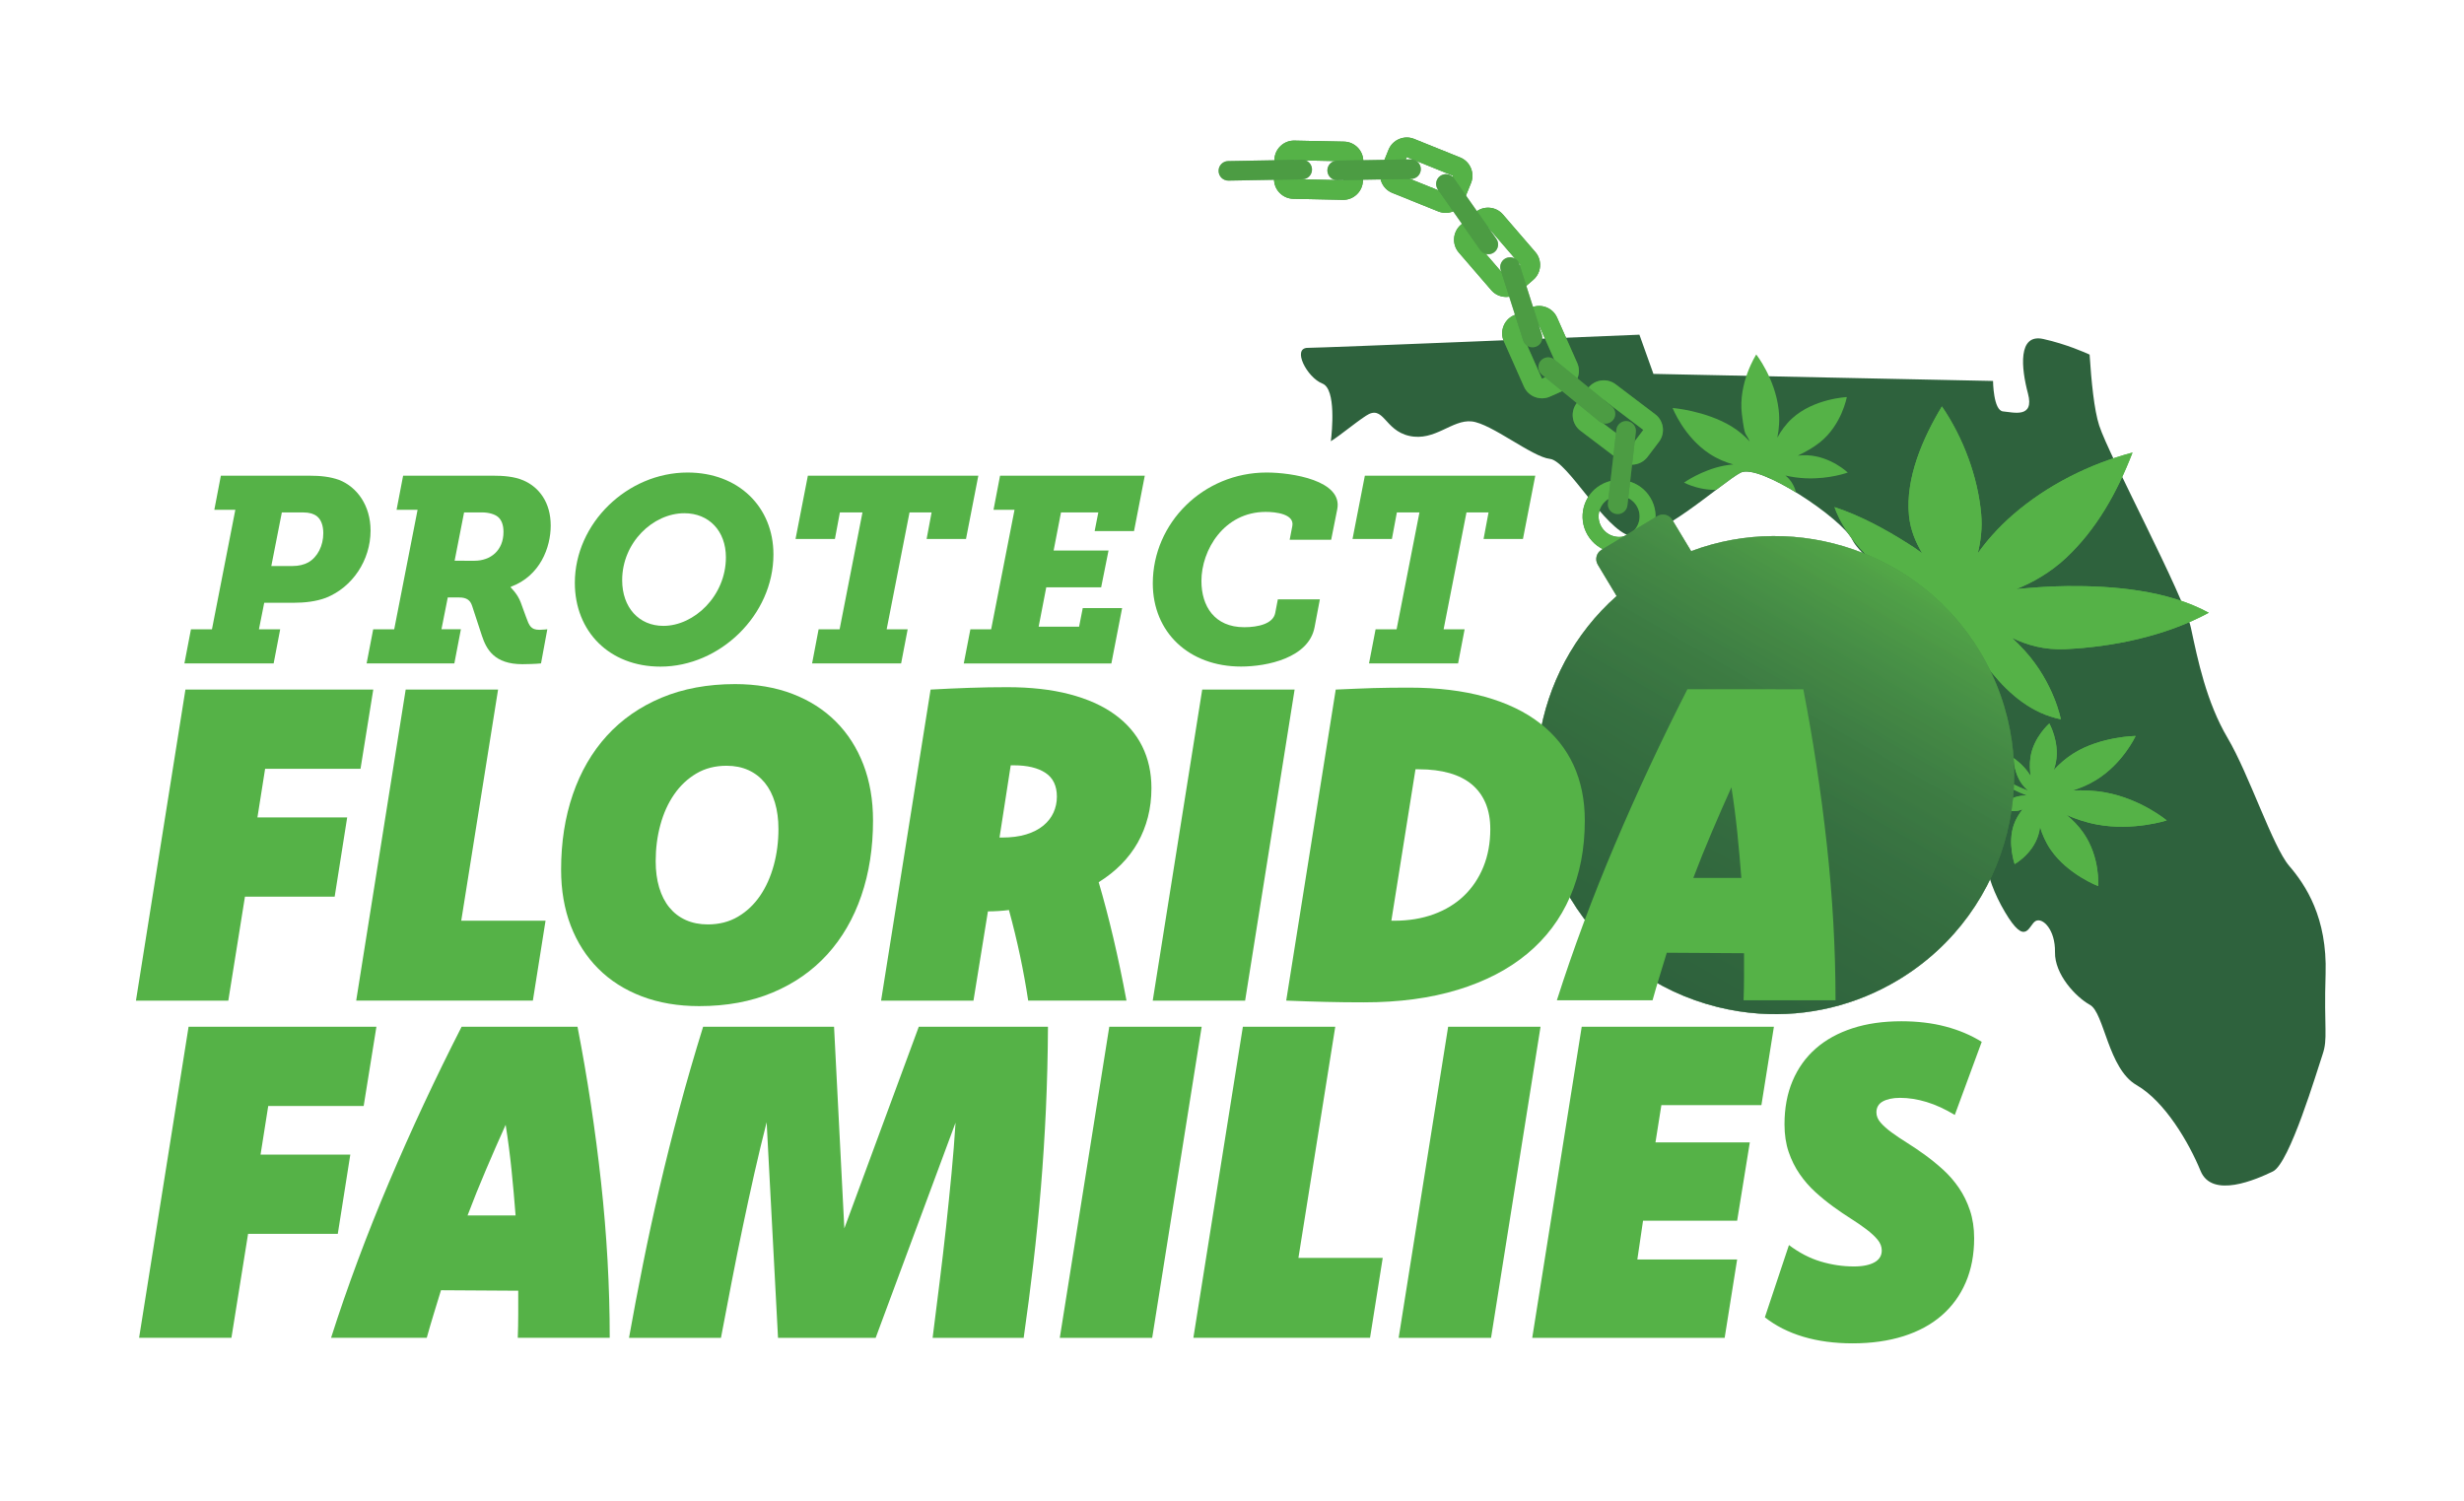 <?xml version="1.0" encoding="utf-8"?>
<!-- Generator: Adobe Illustrator 27.5.0, SVG Export Plug-In . SVG Version: 6.00 Build 0)  -->
<svg version="1.1" id="Layer_1" xmlns="http://www.w3.org/2000/svg" xmlns:xlink="http://www.w3.org/1999/xlink" x="0px" y="0px"
	 viewBox="0 0 719 438" style="enable-background:new 0 0 719 438;" xml:space="preserve">
<style type="text/css">
	.st0{fill:#2E623D;}
	.st1{clip-path:url(#SVGID_00000164476778768530317570000004663511459060172453_);}
	.st2{fill:#55B247;}
	.st3{fill:#42873F;}
	.st4{opacity:0.5;}
	.st5{fill:url(#SVGID_00000036233753863865955910000015414436668022084287_);}
	.st6{opacity:0.54;}
	.st7{fill:url(#SVGID_00000127030430391545444660000014328794439341554847_);}
</style>
<g>
	<g>
		<path id="XMLID_00000085973448132132786990000006715786928688190354_" class="st0" d="M677.72,307.74
			c-1.62,4.75-9.61,31.76-14.48,34.1c-4.87,2.35-17.75,8.04-21.11-0.15s-10.38-20.27-18.69-25.05c-8.3-4.77-9.42-21.11-13.58-23.4
			c-4.16-2.3-10.34-8.9-10.21-15.39c0.13-6.49-3.56-10.19-5.63-9.09s-2.76,7.91-9-2.66s-7.62-20.97-3.51-27.51
			c4.1-6.55-0.65-8.17-4.27-7.9c-3.63,0.27-9.29,1.1-9.12-5.92c0.17-7.02,7.44-22,3.69-27.33c-3.75-5.34-1.84-13.85-4.19-16.2
			c-2.35-2.35-24.12-17.52-27.09-23.7c-2.96-6.18-27.18-22.45-32.63-19.61c-5.44,2.84-24.46,20.35-32.07,18.51
			c-7.62-1.84-18.38-21.96-23.57-22.53c-5.19-0.57-17.09-10.32-22.81-10.93c-5.73-0.61-10.73,5.87-18.19,4.23
			c-7.45-1.64-7.41-9.4-12.74-5.84c-3.6,2.4-7.06,5.4-10.18,7.39c0.33-2.67,1.61-15.23-2.45-16.82c-4.56-1.79-8.96-10.42-4.27-10.43
			c4.5-0.01,89.89-3.55,96.76-3.84l4.09,11.44l99.1,2.06c0,0,0.07,8.66,2.94,8.89s9.22,2.14,7.25-5.23
			c-1.97-7.37-3.01-17.55,4.45-15.91c6.7,1.48,12.45,4.05,13.54,4.56c0.5,7.79,1.33,16.18,2.79,20.67
			c2.93,9.06,24.77,49.69,26.77,59.05c2,9.35,4.5,21.64,10.74,32.21s13.13,31.67,17.94,37.27c4.81,5.6,11.13,15.1,10.62,31.48
			S679.34,302.99,677.72,307.74z"/>
		<g>
			<g>
				<g>
					<g>
						<defs>
							<path id="SVGID_1_" d="M677.72,307.74c-1.62,4.75-9.61,31.76-14.48,34.1c-4.87,2.35-17.75,8.04-21.11-0.15
								s-10.38-20.27-18.69-25.05c-8.3-4.77-9.42-21.11-13.58-23.4c-4.16-2.3-10.34-8.9-10.21-15.39c0.13-6.49-3.56-10.19-5.63-9.09
								s-2.76,7.91-9-2.66s-7.62-20.97-3.51-27.51c4.1-6.55-0.65-8.17-4.27-7.9c-3.63,0.27-9.29,1.1-9.12-5.92
								c0.17-7.02,7.44-22,3.69-27.33c-3.75-5.34-1.84-13.85-4.19-16.2c-2.35-2.35-24.12-17.52-27.09-23.7
								c-2.96-6.18-27.18-22.45-32.63-19.61c-5.44,2.84-24.46,20.35-32.07,18.51c-7.62-1.84-18.38-21.96-23.57-22.53
								c-5.19-0.57-17.09-10.32-22.81-10.93c-5.73-0.61-10.73,5.87-18.19,4.23c-7.45-1.64-7.41-9.4-12.74-5.84
								c-3.6,2.4-7.06,5.4-10.18,7.39c0.33-2.67,1.61-15.23-2.45-16.82c-4.56-1.79-8.96-10.42-4.27-10.43
								c4.5-0.01,89.89-3.55,96.76-3.84l4.09,11.44l99.8-39.58c0,0,16.43,5.75,19.3,5.98s11.17,18.4,9.2,11.03
								c-1.97-7.36-2.4,5.71,5.05,7.36c6.7,1.48,22.81,2.71,23.9,3.22c0.5,7.79,5.44,19.4,6.89,23.9c2.93,9.06,15.01,50.39,17,59.74
								c2,9.35-19.81,24.09-13.58,34.67c6.24,10.58,13.13,31.67,17.94,37.27c4.81,5.6,11.13,15.1,10.62,31.48
								S679.34,302.99,677.72,307.74z"/>
						</defs>
						<clipPath id="SVGID_00000052783694062048410870000012010464241060988053_">
							<use xlink:href="#SVGID_1_"  style="overflow:visible;"/>
						</clipPath>
						<g style="clip-path:url(#SVGID_00000052783694062048410870000012010464241060988053_);">
							<g>
								<path class="st2" d="M595.29,241.31c0.62,2.17,1.63,4.5,3.15,6.7c5,7.21,13.8,10.56,13.8,10.56s0.69-8.33-4.31-15.53
									c-1.43-2.06-3.16-3.8-4.92-5.24c2.6,1.16,5.66,2.22,9.05,2.84c10.53,1.91,20.19-1.23,20.19-1.23s-7.41-6.24-17.93-8.16
									c-3.38-0.61-6.69-0.7-9.6-0.55c2.27-0.71,4.67-1.7,6.92-3.09c7.9-4.86,11.53-12.85,11.53-12.85s-10.12,0.15-17.95,4.99
									c-2.39,1.47-4.36,3.24-5.94,4.97c0.28-0.76,0.5-1.56,0.65-2.39c1.07-5.9-1.94-11.21-1.94-11.21s-4.59,4.01-5.48,9.77
									c-0.3,1.94-0.21,3.87,0.05,5.59c-0.07-0.11-0.13-0.22-0.2-0.33c-1.9-2.99-4.76-4.92-4.76-4.92s-0.08,3.27,1.68,6.42
									c0.74,1.31,1.69,2.36,2.59,3.12c-3.42-1.3-4.97-2.2-8.02-4.01c-0.15,0.53-0.22,0.8-0.38,1.33c3.07,1.82,4.63,2.73,8.06,4.05
									c-1.09,0-2.34,0.09-3.51,0.48c-2.84,0.95-4.35,3.42-4.35,3.42s3.26,1.32,6.21,0.25c0.11-0.04,0.21-0.08,0.32-0.12
									c-0.99,1.23-1.95,2.72-2.57,4.53c-1.86,5.35,0.24,11.45,0.24,11.45s5.16-2.82,6.91-8.46
									C595.03,242.9,595.19,242.1,595.29,241.31z"/>
								<path class="st2" d="M595.29,241.31c0.62,2.17,1.63,4.5,3.15,6.7c5,7.21,13.8,10.56,13.8,10.56s0.69-8.33-4.31-15.53
									c-1.43-2.06-3.16-3.8-4.92-5.24c2.6,1.16,5.66,2.22,9.05,2.84c10.53,1.91,20.19-1.23,20.19-1.23s-7.41-6.24-17.93-8.16
									c-3.38-0.61-6.69-0.7-9.6-0.55c2.27-0.71,4.67-1.7,6.92-3.09c7.9-4.86,11.53-12.85,11.53-12.85s-10.12,0.15-17.95,4.99
									c-2.39,1.47-4.36,3.24-5.94,4.97c0.28-0.76,0.5-1.56,0.65-2.39c1.07-5.9-1.94-11.21-1.94-11.21s-4.59,4.01-5.48,9.77
									c-0.3,1.94-0.21,3.87,0.05,5.59c-0.07-0.11-0.13-0.22-0.2-0.33c-1.9-2.99-4.76-4.92-4.76-4.92s-0.08,3.27,1.68,6.42
									c0.74,1.31,1.69,2.36,2.59,3.12c-3.42-1.3-4.97-2.2-8.02-4.01c-0.15,0.53-0.22,0.8-0.38,1.33c3.07,1.82,4.63,2.73,8.06,4.05
									c-1.09,0-2.34,0.09-3.51,0.48c-2.84,0.95-4.35,3.42-4.35,3.42s3.26,1.32,6.21,0.25c0.11-0.04,0.21-0.08,0.32-0.12
									c-0.99,1.23-1.95,2.72-2.57,4.53c-1.86,5.35,0.24,11.45,0.24,11.45s5.16-2.82,6.91-8.46
									C595.03,242.9,595.19,242.1,595.29,241.31z"/>
							</g>
							<g>
								<path class="st2" d="M587.07,186.12c4.36,2.09,9.44,3.6,15.63,3.31c13.75-0.65,29.1-3.74,41.83-10.62
									c-12.07-6.58-27.93-7.9-41.27-7.78c-5.96,0.05-10.68,0.51-14.97,0.88c4.61-1.75,10.07-4.88,14.53-9.06
									c8.88-8.31,14.87-18.94,19.45-30.78c-12.56,3.3-24.95,9.55-34.73,18.01c-4.59,3.96-7.97,7.94-10.43,11.39
									c0.84-3.33,1.38-7.29,0.99-11.56c-0.98-10.8-5.22-22.2-11.45-31.31c-5.57,9.24-10.69,20.95-9.6,31.9
									c0.43,4.27,1.99,7.79,3.83,10.94c-1.19-0.93-2.53-1.81-3.96-2.72c-6.77-4.29-13.96-8.21-21.6-10.74
									c0,0,2.55,8.61,12.42,16.83c3.33,2.77,7.05,5.06,10.51,6.43c-0.26-0.02-0.52-0.03-0.79-0.04
									c-7.18-0.36-12.73,1.17-12.73,1.17s6.03,5.37,13.19,5.63c2.98,0.11,5.66-0.66,7.76-1.22c-5.04,4.02-7.36,6.74-12.11,10.09
									c1.05,0.9,1.59,1.34,2.65,2.2c4.64-3.56,6.87-6.21,11.72-10.07c-0.77,1.75-1.32,3.96-1.07,6.39
									c0.6,5.88,5.17,11.2,5.17,11.2s2.93-3.73,2.5-9.68c-0.02-0.22-0.03-0.44-0.06-0.65c1.69,3.15,3.98,6.65,6.79,10.1
									c5.29,6.48,11.75,11.85,20.08,13.54c0,0-1.95-10.54-10.53-20.01C589.64,188.57,588.36,187.31,587.07,186.12z"/>
								<path class="st2" d="M587.07,186.12c4.36,2.09,9.44,3.6,15.63,3.31c13.75-0.65,29.1-3.74,41.83-10.62
									c-12.07-6.58-27.93-7.9-41.27-7.78c-5.96,0.05-10.68,0.51-14.97,0.88c4.61-1.75,10.07-4.88,14.53-9.06
									c8.88-8.31,14.87-18.94,19.45-30.78c-12.56,3.3-24.95,9.55-34.73,18.01c-4.59,3.96-7.97,7.94-10.43,11.39
									c0.84-3.33,1.38-7.29,0.99-11.56c-0.98-10.8-5.22-22.2-11.45-31.31c-5.57,9.24-10.69,20.95-9.6,31.9
									c0.43,4.27,1.99,7.79,3.83,10.94c-1.19-0.93-2.53-1.81-3.96-2.72c-6.77-4.29-13.96-8.21-21.6-10.74
									c0,0,2.55,8.61,12.42,16.83c3.33,2.77,7.05,5.06,10.51,6.43c-0.26-0.02-0.52-0.03-0.79-0.04
									c-7.18-0.36-12.73,1.17-12.73,1.17s6.03,5.37,13.19,5.63c2.98,0.11,5.66-0.66,7.76-1.22c-5.04,4.02-7.36,6.74-12.11,10.09
									c1.05,0.9,1.59,1.34,2.65,2.2c4.64-3.56,6.87-6.21,11.72-10.07c-0.77,1.75-1.32,3.96-1.07,6.39
									c0.6,5.88,5.17,11.2,5.17,11.2s2.93-3.73,2.5-9.68c-0.02-0.22-0.03-0.44-0.06-0.65c1.69,3.15,3.98,6.65,6.79,10.1
									c5.29,6.48,11.75,11.85,20.08,13.54c0,0-1.95-10.54-10.53-20.01C589.64,188.57,588.36,187.31,587.07,186.12z"/>
							</g>
							<g>
								<path class="st2" d="M524.6,132.97c2.17-1.07,4.47-2.3,6.43-3.87c6.44-5.14,7.87-13.23,7.87-13.23s-9.69,0.42-16.05,6.31
									c-1.81,1.68-3.18,3.62-4.22,5.51c0.5-2.48,0.73-5.26,0.38-8.19c-1.05-9.09-6.53-16.06-6.53-16.06s-5.35,8.27-4.19,17.47
									c0.91,7.18,0.98,4.94,2.3,7.94c-1.41-1.56-3.18-3.11-5.34-4.43c-7.58-4.6-17.18-5.37-17.18-5.37s3.28,8.45,10.79,13.38
									c2.29,1.5,4.68,2.48,6.92,3.1c-0.87,0.07-1.78,0.18-2.71,0.36c-6.54,1.28-11.67,4.94-11.67,4.94s5.76,3.11,12.3,1.8
									c2.21-0.44,4.23-1.28,5.96-2.17c-0.09,0.1-0.18,0.2-0.27,0.3c-2.44,2.81-2.79,5.88-2.79,5.88s3.27-1.14,5.71-3.85
									c1.01-1.13,1.73-2.38,2.17-3.43c0.02,3.4-0.11,5.07,0.02,7.89c0.61-0.11,0.92-0.16,1.54-0.27c-0.07-2.8,0.07-4.48,0.05-7.87
									c0.46,0.92,1.11,1.95,2.1,2.76c2.39,1.95,5.93,2.16,5.93,2.16s-0.37-2.91-2.86-5.04c-0.09-0.08-0.19-0.16-0.28-0.23
									c1.77,0.41,3.85,0.74,6.15,0.82c6.82,0.25,12.05-1.69,12.05-1.69s-4.98-4.74-11.84-5.04
									C526.42,132.8,525.49,132.86,524.6,132.97z"/>
							</g>
						</g>
					</g>
				</g>
			</g>
		</g>
	</g>
	<g>
		<path class="st3" d="M463.28,156.13c-1.5-2.53-1.82-5.43-1.14-8.07c0.68-2.64,2.36-5.02,4.9-6.51c2.53-1.5,5.43-1.82,8.07-1.14
			s5.02,2.36,6.51,4.9c1.5,2.53,1.82,5.43,1.14,8.07c-0.68,2.64-2.36,5.02-4.9,6.51c-2.53,1.5-5.43,1.82-8.07,1.14
			C467.16,160.34,464.78,158.66,463.28,156.13L463.28,156.13z M466.66,149.22c-0.38,1.48-0.2,3.11,0.65,4.53
			c0.84,1.42,2.17,2.37,3.66,2.75c1.48,0.38,3.11,0.2,4.53-0.65s2.37-2.17,2.75-3.66c0.38-1.48,0.2-3.11-0.65-4.53
			c-0.84-1.42-2.17-2.37-3.66-2.75c-1.48-0.38-3.11-0.2-4.53,0.65C467.98,146.4,467.03,147.75,466.66,149.22z"/>
		<path class="st3" d="M435.15,84.67l-9.47-10.98c-1.03-1.19-1.48-2.7-1.37-4.17c0.11-1.46,0.77-2.88,1.96-3.91l4.2-3.62
			c1.19-1.03,2.7-1.48,4.17-1.37c1.46,0.11,2.88,0.77,3.91,1.96l9.47,10.98c1.03,1.19,1.48,2.7,1.37,4.17
			c-0.11,1.46-0.77,2.88-1.96,3.91l-4.2,3.62c-1.19,1.03-2.7,1.48-4.17,1.37C437.59,86.52,436.17,85.86,435.15,84.67L435.15,84.67z
			 M430.01,69.95l9.47,10.98l0,0l4.2-3.62l0,0l-9.47-10.98l0,0L430.01,69.95L430.01,69.95z"/>
		<path class="st3" d="M419.72,61.71l-13.45-5.42c-1.46-0.59-2.55-1.72-3.12-3.08c-0.57-1.35-0.64-2.91-0.05-4.37l2.08-5.14
			c0.59-1.46,1.72-2.55,3.08-3.12c1.35-0.57,2.91-0.64,4.37-0.05l13.45,5.42c1.46,0.59,2.55,1.72,3.12,3.08
			c0.57,1.35,0.64,2.91,0.05,4.37l-2.08,5.14c-0.59,1.46-1.72,2.55-3.08,3.12C422.75,62.24,421.19,62.29,419.72,61.71L419.72,61.71z
			 M408.42,50.98l13.44,5.42l0,0l2.08-5.14l0,0l-13.44-5.42l0,0L408.42,50.98L408.42,50.98z"/>
		<path class="st3" d="M391.86,58.31l-14.49-0.3c-1.58-0.03-2.99-0.71-4.01-1.77c-1.01-1.05-1.63-2.5-1.59-4.07l0.11-5.54
			c0.03-1.58,0.71-2.99,1.77-4.01c1.05-1.01,2.5-1.63,4.07-1.59l14.49,0.3c1.58,0.03,2.99,0.71,4.01,1.77
			c1.01,1.05,1.63,2.5,1.59,4.07l-0.11,5.54c-0.03,1.58-0.71,2.99-1.77,4.01C394.87,57.73,393.44,58.35,391.86,58.31L391.86,58.31z
			 M377.49,52.29l14.49,0.3l0,0l0.11-5.54l0,0l-14.49-0.3l0,0L377.49,52.29L377.49,52.29z"/>
		<path class="st3" d="M444.7,112.83l-5.88-13.25c-0.64-1.44-0.63-3.02-0.1-4.39c0.52-1.37,1.57-2.53,3.01-3.17l5.07-2.25
			c1.44-0.64,3.02-0.63,4.39-0.1c1.37,0.52,2.53,1.57,3.17,3.01l5.88,13.25c0.64,1.44,0.63,3.02,0.1,4.39
			c-0.52,1.37-1.57,2.53-3.01,3.17l-5.07,2.25c-1.44,0.64-3.02,0.63-4.39,0.1C446.51,115.32,445.34,114.27,444.7,112.83
			L444.7,112.83z M444.06,97.26l5.88,13.25l0,0l5.07-2.25l0,0l-5.88-13.25l0,0L444.06,97.26L444.06,97.26z"/>
		<path class="st3" d="M472.73,134.44l-11.55-8.75c-1.26-0.95-2.01-2.33-2.21-3.79c-0.2-1.45,0.16-2.98,1.1-4.23l3.35-4.42
			c0.95-1.26,2.33-2.01,3.79-2.21c1.45-0.2,2.98,0.16,4.23,1.1l11.55,8.75c1.26,0.95,2.01,2.33,2.21,3.79
			c0.2,1.45-0.16,2.98-1.1,4.23l-3.35,4.42c-0.95,1.26-2.33,2.01-3.79,2.21C475.51,135.74,473.98,135.39,472.73,134.44
			L472.73,134.44z M464.63,121.12l11.55,8.75l0,0l3.35-4.42l0,0l-11.55-8.75l0,0L464.63,121.12L464.63,121.12z"/>
		<path class="st2" d="M463.28,156.13c-1.5-2.53-1.82-5.43-1.14-8.07c0.68-2.64,2.36-5.02,4.9-6.51c2.53-1.5,5.43-1.82,8.07-1.14
			s5.02,2.36,6.51,4.9c1.5,2.53,1.82,5.43,1.14,8.07c-0.68,2.64-2.36,5.02-4.9,6.51c-2.53,1.5-5.43,1.82-8.07,1.14
			C467.16,160.34,464.78,158.66,463.28,156.13L463.28,156.13z M466.66,149.22c-0.38,1.48-0.2,3.11,0.65,4.53
			c0.84,1.42,2.17,2.37,3.66,2.75c1.48,0.38,3.11,0.2,4.53-0.65s2.37-2.17,2.75-3.66c0.38-1.48,0.2-3.11-0.65-4.53
			c-0.84-1.42-2.17-2.37-3.66-2.75c-1.48-0.38-3.11-0.2-4.53,0.65C467.98,146.4,467.03,147.75,466.66,149.22z"/>
		<path class="st2" d="M435.15,84.67l-9.47-10.98c-1.03-1.19-1.48-2.7-1.37-4.17c0.11-1.46,0.77-2.88,1.96-3.91l4.2-3.62
			c1.19-1.03,2.7-1.48,4.17-1.37c1.46,0.11,2.88,0.77,3.91,1.96l9.47,10.98c1.03,1.19,1.48,2.7,1.37,4.17
			c-0.11,1.46-0.77,2.88-1.96,3.91l-4.2,3.62c-1.19,1.03-2.7,1.48-4.17,1.37C437.59,86.52,436.17,85.86,435.15,84.67L435.15,84.67z
			 M430.01,69.95l9.47,10.98l0,0l4.2-3.62l0,0l-9.47-10.98l0,0L430.01,69.95L430.01,69.95z"/>
		<path class="st2" d="M419.72,61.71l-13.45-5.42c-1.46-0.59-2.55-1.72-3.12-3.08c-0.57-1.35-0.64-2.91-0.05-4.37l2.08-5.14
			c0.59-1.46,1.72-2.55,3.08-3.12c1.35-0.57,2.91-0.64,4.37-0.05l13.45,5.42c1.46,0.59,2.55,1.72,3.12,3.08
			c0.57,1.35,0.64,2.91,0.05,4.37l-2.08,5.14c-0.59,1.46-1.72,2.55-3.08,3.12C422.75,62.24,421.19,62.29,419.72,61.71L419.72,61.71z
			 M408.42,50.98l13.44,5.42l0,0l2.08-5.14l0,0l-13.44-5.42l0,0L408.42,50.98L408.42,50.98z"/>
		<path class="st2" d="M391.86,58.31l-14.49-0.3c-1.58-0.03-2.99-0.71-4.01-1.77c-1.01-1.05-1.63-2.5-1.59-4.07l0.11-5.54
			c0.03-1.58,0.71-2.99,1.77-4.01c1.05-1.01,2.5-1.63,4.07-1.59l14.49,0.3c1.58,0.03,2.99,0.71,4.01,1.77
			c1.01,1.05,1.63,2.5,1.59,4.07l-0.11,5.54c-0.03,1.58-0.71,2.99-1.77,4.01C394.87,57.73,393.44,58.35,391.86,58.31L391.86,58.31z
			 M377.49,52.29l14.49,0.3l0,0l0.11-5.54l0,0l-14.49-0.3l0,0L377.49,52.29L377.49,52.29z"/>
		<path class="st2" d="M444.7,112.83l-5.88-13.25c-0.64-1.44-0.63-3.02-0.1-4.39c0.52-1.37,1.57-2.53,3.01-3.17l5.07-2.25
			c1.44-0.64,3.02-0.63,4.39-0.1c1.37,0.52,2.53,1.57,3.17,3.01l5.88,13.25c0.64,1.44,0.63,3.02,0.1,4.39
			c-0.52,1.37-1.57,2.53-3.01,3.17l-5.07,2.25c-1.44,0.64-3.02,0.63-4.39,0.1C446.51,115.32,445.34,114.27,444.7,112.83
			L444.7,112.83z M444.06,97.26l5.88,13.25l0,0l5.07-2.25l0,0l-5.88-13.25l0,0L444.06,97.26L444.06,97.26z"/>
		<path class="st2" d="M472.73,134.44l-11.55-8.75c-1.26-0.95-2.01-2.33-2.21-3.79c-0.2-1.45,0.16-2.98,1.1-4.23l3.35-4.42
			c0.95-1.26,2.33-2.01,3.79-2.21c1.45-0.2,2.98,0.16,4.23,1.1l11.55,8.75c1.26,0.95,2.01,2.33,2.21,3.79
			c0.2,1.45-0.16,2.98-1.1,4.23l-3.35,4.42c-0.95,1.26-2.33,2.01-3.79,2.21C475.51,135.74,473.98,135.39,472.73,134.44
			L472.73,134.44z M464.63,121.12l11.55,8.75l0,0l3.35-4.42l0,0l-11.55-8.75l0,0L464.63,121.12L464.63,121.12z"/>
		<path class="st3" d="M431.96,72.98c0.91,1.29,2.69,1.6,3.98,0.69s1.6-2.69,0.69-3.98l-12.38-17.66c-0.91-1.29-2.69-1.6-3.98-0.69
			s-1.6,2.69-0.69,3.98L431.96,72.98z"/>
		<path class="st3" d="M411.8,52.21c1.58-0.03,2.83-1.33,2.8-2.91c-0.03-1.58-1.33-2.83-2.91-2.8l-21.56,0.38
			c-1.58,0.03-2.83,1.33-2.8,2.91c0.03,1.58,1.33,2.83,2.91,2.8L411.8,52.21z"/>
		<path class="st3" d="M380.05,52.33c1.58-0.03,2.83-1.33,2.8-2.91s-1.33-2.83-2.91-2.8l-21.56,0.38c-1.58,0.03-2.83,1.33-2.8,2.91
			c0.03,1.58,1.33,2.83,2.91,2.8L380.05,52.33z"/>
		<path class="st3" d="M444.47,99.37c0.48,1.5,2.09,2.33,3.6,1.84c1.5-0.48,2.33-2.09,1.84-3.6l-6.56-20.55
			c-0.48-1.5-2.09-2.33-3.6-1.84c-1.5,0.48-2.33,2.09-1.84,3.6L444.47,99.37z"/>
		<path class="st3" d="M466.68,122.98c1.23,1,3.02,0.8,4.02-0.42c0.99-1.23,0.8-3.02-0.42-4.02l-16.72-13.63
			c-1.23-1-3.02-0.8-4.02,0.42c-1,1.23-0.8,3.02,0.42,4.02L466.68,122.98z"/>
		<path class="st3" d="M469.2,146.84c-0.17,1.57,0.96,2.98,2.52,3.16c1.57,0.17,2.98-0.96,3.16-2.52l2.46-21.43
			c0.17-1.57-0.96-2.98-2.52-3.16c-1.57-0.17-2.98,0.96-3.16,2.52L469.2,146.84z"/>
		<g class="st4">
			<path class="st2" d="M431.96,72.98c0.91,1.29,2.69,1.6,3.98,0.69s1.6-2.69,0.69-3.98l-12.38-17.66c-0.91-1.29-2.69-1.6-3.98-0.69
				s-1.6,2.69-0.69,3.98L431.96,72.98z"/>
			<path class="st2" d="M411.8,52.21c1.58-0.03,2.83-1.33,2.8-2.91c-0.03-1.58-1.33-2.83-2.91-2.8l-21.56,0.38
				c-1.58,0.03-2.83,1.33-2.8,2.91c0.03,1.58,1.33,2.83,2.91,2.8L411.8,52.21z"/>
			<path class="st2" d="M380.05,52.33c1.58-0.03,2.83-1.33,2.8-2.91s-1.33-2.83-2.91-2.8l-21.56,0.38c-1.58,0.03-2.83,1.33-2.8,2.91
				c0.03,1.58,1.33,2.83,2.91,2.8L380.05,52.33z"/>
			<path class="st2" d="M444.47,99.37c0.48,1.5,2.09,2.33,3.6,1.84c1.5-0.48,2.33-2.09,1.84-3.6l-6.56-20.55
				c-0.48-1.5-2.09-2.33-3.6-1.84c-1.5,0.48-2.33,2.09-1.84,3.6L444.47,99.37z"/>
			<path class="st2" d="M466.68,122.98c1.23,1,3.02,0.8,4.02-0.42c0.99-1.23,0.8-3.02-0.42-4.02l-16.72-13.63
				c-1.23-1-3.02-0.8-4.02,0.42c-1,1.23-0.8,3.02,0.42,4.02L466.68,122.98z"/>
			<path class="st2" d="M469.2,146.84c-0.17,1.57,0.96,2.98,2.52,3.16c1.57,0.17,2.98-0.96,3.16-2.52l2.46-21.43
				c0.17-1.57-0.96-2.98-2.52-3.16c-1.57-0.17-2.98,0.96-3.16,2.52L469.2,146.84z"/>
		</g>
		<g>
			<g>
				<g>
					
						<linearGradient id="SVGID_00000131344860774750309730000006048912347293382826_" gradientUnits="userSpaceOnUse" x1="549.648" y1="328.035" x2="479.911" y2="207.246" gradientTransform="matrix(1 0 0 -1 0 492)">
						<stop  offset="0" style="stop-color:#519B49"/>
						<stop  offset="0.987" style="stop-color:#2E623D"/>
					</linearGradient>
					<path style="fill:url(#SVGID_00000131344860774750309730000006048912347293382826_);" d="M478.18,153.9l5.44-3.28
						c1.5-0.9,3.45-0.42,4.35,1.08l5.51,9.14c31.14-11.72,66.97,0.58,84.28,29.34c19.85,32.95,9.17,75.9-23.78,95.74
						c-12.4,7.47-26.49,10.83-40.64,9.86c-4.06-0.28-8.12-0.92-12.16-1.92c-18.08-4.5-33.33-15.76-42.94-31.72
						c-17.31-28.76-11.43-66.18,13.5-88.21l-5.49-9.14c-0.91-1.5-0.42-3.45,1.08-4.35l5.42-3.26"/>
				</g>
			</g>
			<g class="st6">
				<g>
					<path class="st3" d="M478.18,153.9l5.44-3.28c1.5-0.9,3.45-0.42,4.35,1.08l5.51,9.14c31.14-11.72,66.97,0.58,84.28,29.34
						c19.85,32.95,9.17,75.9-23.78,95.74c-12.4,7.47-26.49,10.83-40.64,9.86c-4.06-0.28-8.12-0.92-12.16-1.92
						c-18.08-4.5-33.33-15.76-42.94-31.72c-17.31-28.76-11.43-66.18,13.5-88.21l-5.49-9.14c-0.91-1.5-0.42-3.45,1.08-4.35l5.42-3.26
						"/>
				</g>
				<g>
					
						<linearGradient id="SVGID_00000037676040038767087640000009180065847024865451_" gradientUnits="userSpaceOnUse" x1="562.648" y1="345.035" x2="492.911" y2="224.246" gradientTransform="matrix(1 0 0 -1 -13 509)">
						<stop  offset="0" style="stop-color:#55B247"/>
						<stop  offset="0.039" style="stop-color:#50A746"/>
						<stop  offset="0.214" style="stop-color:#418744"/>
						<stop  offset="0.381" style="stop-color:#367241"/>
						<stop  offset="0.533" style="stop-color:#30663E"/>
						<stop  offset="0.658" style="stop-color:#2E623D"/>
					</linearGradient>
					<path style="fill:url(#SVGID_00000037676040038767087640000009180065847024865451_);" d="M478.18,153.9l5.44-3.28
						c1.5-0.9,3.45-0.42,4.35,1.08l5.51,9.14c31.14-11.72,66.97,0.58,84.28,29.34c19.85,32.95,9.17,75.9-23.78,95.74
						c-12.4,7.47-26.49,10.83-40.64,9.86c-4.06-0.28-8.12-0.92-12.16-1.92c-18.08-4.5-33.33-15.76-42.94-31.72
						c-17.31-28.76-11.43-66.18,13.5-88.21l-5.49-9.14c-0.91-1.5-0.42-3.45,1.08-4.35l5.42-3.26"/>
				</g>
			</g>
		</g>
	</g>
	<g>
		<path class="st2" d="M55.72,183.64h6.13l6.82-34.87h-6.13l1.91-9.96h25.67c3.52,0,6.2,0.31,8.81,1.23
			c5.29,2.07,9.2,7.51,9.2,14.79c0,8.66-5.29,16.55-13.03,19.62c-2.84,1.07-6.13,1.45-9.51,1.45H77.1l-1.54,7.74h6.2l-1.91,9.96
			H53.81L55.72,183.64z M85.46,165.17c1.68,0,3.29-0.38,4.52-1.07c2.68-1.54,4.36-4.83,4.36-8.51c0-2.15-0.61-3.99-1.91-4.98
			c-0.92-0.69-2.22-1.07-3.83-1.07h-6.36l-3.07,15.64L85.46,165.17L85.46,165.17z"/>
		<path class="st2" d="M108.9,183.64h6.13l6.82-34.87h-6.13l1.91-9.96h26.13c3.14,0,6.29,0.23,8.97,1.38
			c4.6,1.99,7.97,6.44,7.97,13.18c0,6.36-3.07,14.71-11.65,17.86v0.23c0,0,1.99,1.84,2.91,4.36l1.54,4.22
			c0.92,2.53,1.38,3.75,3.91,3.75c0.92,0,2.3-0.16,2.3-0.16l-1.84,9.96c-1.45,0.16-4.29,0.23-5.44,0.23c-8.2,0-10.5-4.37-11.8-8.28
			l-2.84-8.66c-0.54-1.77-1.68-2.53-3.75-2.53h-3.38l-1.84,9.28h5.67l-1.91,9.96h-25.6L108.9,183.64z M138.41,163.64
			c4.75,0,8.51-2.99,8.51-8.43c0-1.99-0.54-3.45-1.61-4.37c-0.92-0.77-2.68-1.31-4.6-1.31h-5.29l-2.76,14.1L138.41,163.64
			L138.41,163.64L138.41,163.64z"/>
		<path class="st2" d="M200.63,137.89c14.87,0,25.06,10.04,25.06,23.91c0,17.7-15.64,32.73-32.96,32.73
			c-14.94,0-24.99-10.27-24.99-24.45C167.75,152.68,183.08,137.89,200.63,137.89z M193.58,182.64c8.97,0,18.24-8.74,18.24-20
			c0-7.74-4.98-12.87-12.11-12.87c-9.2,0-18.16,8.58-18.16,19.54C181.55,177.28,186.45,182.64,193.58,182.64z"/>
		<path class="st2" d="M238.87,183.64H245l6.67-34.1h-6.59l-1.45,7.74h-11.49l3.6-18.47h49.74l-3.6,18.47h-11.49l1.45-7.74h-6.44
			l-6.67,34.1h6.13l-1.91,9.96h-25.98L238.87,183.64z"/>
		<path class="st2" d="M283.16,183.64h6.06l6.82-34.87h-6.13l1.91-9.96h42.23l-3.14,16.17h-11.49l1.07-5.44H309.6l-2.15,11.12h16.02
			l-2.15,10.73H305.3l-2.22,11.49h11.8l1.07-5.44h11.49l-3.14,16.17h-43.07L283.16,183.64z"/>
		<path class="st2" d="M369.6,137.89c7.36,0,22.3,2.31,20.61,10.73l-1.77,8.89h-12.11l0.77-3.99c0.69-3.52-4.83-4.14-7.74-4.14
			c-12.19,0-18.78,11.11-18.78,20.16c0,7.36,3.83,13.49,12.49,13.49c4.06,0,8.43-1,9.04-4.14l0.77-3.99h12.26l-1.54,8.12
			c-1.68,8.97-13.87,11.49-21.46,11.49c-15.17,0-25.75-9.96-25.75-24.29C336.41,152.6,351.13,137.89,369.6,137.89z"/>
		<path class="st2" d="M401.4,183.64h6.13l6.67-34.1h-6.59l-1.45,7.74h-11.49l3.6-18.47H448l-3.6,18.47h-11.49l1.45-7.74h-6.44
			l-6.67,34.1h6.13l-1.91,9.96h-25.99L401.4,183.64z"/>
		<path class="st2" d="M105.2,224.35H77.36l-2.24,14.18h26.19l-3.65,23.12H71.48L66.62,292H39.67l14.44-90.77h54.81L105.2,224.35z"
			/>
		<path class="st2" d="M134.59,268.68h24.6l-3.7,23.31h-51.55l14.44-90.77h26.96L134.59,268.68z"/>
		<path class="st2" d="M214.5,199.63c6.17,0,11.75,0.95,16.71,2.84c4.96,1.9,9.19,4.59,12.68,8.08c3.49,3.49,6.17,7.68,8.05,12.56
			c1.87,4.88,2.81,10.32,2.81,16.32c0,8-1.14,15.33-3.42,21.97s-5.59,12.35-9.93,17.12c-4.34,4.77-9.65,8.48-15.94,11.12
			c-6.29,2.64-13.42,3.96-21.43,3.96c-6.17,0-11.75-0.95-16.73-2.84c-4.99-1.9-9.22-4.59-12.71-8.08
			c-3.49-3.49-6.18-7.68-8.05-12.56c-1.87-4.88-2.81-10.32-2.81-16.32c0-8,1.14-15.33,3.42-21.97c2.28-6.65,5.59-12.35,9.93-17.12
			s9.67-8.48,15.97-11.12C199.34,200.96,206.5,199.63,214.5,199.63z M212.01,223.46c-3.32,0-6.26,0.75-8.81,2.26
			c-2.56,1.51-4.72,3.55-6.48,6.1c-1.77,2.56-3.11,5.52-4.02,8.88c-0.92,3.37-1.37,6.9-1.37,10.6c0,2.85,0.34,5.42,1.02,7.7
			c0.68,2.28,1.67,4.22,2.97,5.81s2.89,2.82,4.79,3.67c1.9,0.85,4.04,1.28,6.42,1.28c3.32,0,6.26-0.75,8.81-2.26
			c2.56-1.51,4.71-3.55,6.45-6.1c1.75-2.56,3.07-5.52,3.99-8.88c0.92-3.36,1.37-6.9,1.37-10.6c0-2.85-0.34-5.42-1.02-7.7
			c-0.68-2.28-1.67-4.22-2.97-5.81c-1.3-1.59-2.89-2.82-4.76-3.67C216.53,223.89,214.39,223.46,212.01,223.46z"/>
		<path class="st2" d="M271.55,201.23c3.79-0.21,7.56-0.38,11.3-0.51c3.74-0.13,7.43-0.19,11.05-0.19c6.86,0,12.91,0.68,18.14,2.04
			c5.24,1.37,9.64,3.32,13.19,5.88s6.24,5.66,8.05,9.29c1.81,3.64,2.71,7.72,2.71,12.23c0,2.98-0.34,5.8-1.02,8.46
			c-0.68,2.66-1.68,5.14-2.97,7.45c-1.3,2.3-2.91,4.42-4.82,6.35c-1.91,1.94-4.11,3.67-6.58,5.21c1.49,5.07,2.92,10.5,4.28,16.29
			s2.64,11.88,3.83,18.27h-28.68c-0.64-4.26-1.43-8.6-2.36-13.03c-0.94-4.43-2.02-8.9-3.26-13.41c-0.98,0.13-2,0.23-3.07,0.29
			c-1.06,0.07-1.96,0.1-2.68,0.1c-0.08,0-0.15,0-0.19,0c-0.04,0-0.11,0-0.19,0l-4.22,26.06h-26.96L271.55,201.23z M291.66,244.41
			c0.13,0,0.25,0,0.38,0c0.13,0,0.25,0,0.38,0c2.68,0,5.03-0.31,7.03-0.92c2-0.61,3.66-1.47,4.99-2.56c1.32-1.09,2.31-2.35,2.97-3.8
			c0.66-1.45,0.99-3,0.99-4.66c0-3.15-1.11-5.46-3.32-6.93c-2.22-1.47-5.3-2.21-9.26-2.21c-0.13,0-0.25,0-0.38,0s-0.29,0-0.51,0
			L291.66,244.41z"/>
		<path class="st2" d="M363.33,292h-26.96l14.44-90.77h26.96L363.33,292z"/>
		<path class="st2" d="M389.77,201.23c2.08-0.08,4.01-0.17,5.78-0.25c1.77-0.08,3.49-0.15,5.17-0.19c1.68-0.04,3.37-0.07,5.04-0.1
			c1.68-0.02,3.48-0.03,5.39-0.03c8.39,0,15.78,0.9,22.17,2.68c6.39,1.79,11.75,4.36,16.06,7.72c4.32,3.37,7.58,7.43,9.78,12.2
			c2.19,4.77,3.29,10.16,3.29,16.16c0,8.26-1.43,15.67-4.28,22.23c-2.85,6.56-7.03,12.11-12.52,16.67
			c-5.49,4.56-12.24,8.06-20.25,10.51c-8.01,2.45-17.14,3.67-27.4,3.67c-1.91,0-3.79-0.01-5.62-0.03c-1.83-0.02-3.67-0.05-5.53-0.1
			c-1.86-0.04-3.73-0.1-5.62-0.16c-1.9-0.07-3.87-0.14-5.91-0.22L389.77,201.23z M406,268.68c0.13,0,0.28,0,0.45,0
			c0.17,0,0.32,0,0.45,0c4.18,0,7.99-0.63,11.44-1.88c3.45-1.26,6.4-3.06,8.84-5.39c2.44-2.34,4.34-5.17,5.68-8.46
			c1.34-3.3,2.01-6.97,2.01-11.02c0-2.85-0.46-5.36-1.37-7.54c-0.92-2.17-2.25-3.99-3.99-5.46c-1.75-1.47-3.92-2.57-6.51-3.32
			c-2.6-0.74-5.58-1.12-8.94-1.12c-0.21,0-0.38,0-0.51,0c-0.13,0-0.29,0-0.51,0L406,268.68z"/>
		<path class="st2" d="M106.12,322.75H78.27l-2.24,14.18h26.19l-3.65,23.12H72.39l-4.86,30.34H40.59l14.44-90.77h54.81
			L106.12,322.75z"/>
		<path class="st2" d="M168.52,299.63c2.9,14.95,5.19,30.07,6.87,45.38s2.53,30.44,2.53,45.38h-26.83c0.08-2.3,0.13-4.59,0.13-6.87
			s0-4.57,0-6.87c-3.76,0-7.51-0.02-11.27-0.07c-3.76-0.04-7.51-0.07-11.27-0.07c-0.73,2.39-1.44,4.72-2.14,7
			c-0.7,2.28-1.37,4.57-2.01,6.87H96.61c4.77-14.95,10.41-30.07,16.9-45.38s13.56-30.44,21.19-45.38L168.52,299.63L168.52,299.63z
			 M150.45,354.69c-0.34-4.47-0.74-8.91-1.19-13.32c-0.45-4.41-1.02-8.78-1.71-13.13c-1.96,4.35-3.88,8.72-5.75,13.13
			c-1.88,4.41-3.67,8.84-5.37,13.32H150.45z"/>
		<path class="st2" d="M305.8,299.63c-0.04,8.26-0.25,16.29-0.6,24.08c-0.36,7.79-0.85,15.43-1.47,22.93
			c-0.62,7.5-1.36,14.87-2.21,22.14c-0.85,7.27-1.79,14.47-2.81,21.62h-26.57c0.68-5.41,1.36-10.83,2.04-16.26
			c0.68-5.43,1.3-10.78,1.88-16.06c0.57-5.28,1.1-10.48,1.59-15.59c0.49-5.11,0.88-10.07,1.18-14.88l-23.31,62.79h-28.49
			l-3.32-62.92c-1.23,4.86-2.44,9.83-3.59,14.95c-1.15,5.11-2.28,10.32-3.39,15.62c-1.11,5.3-2.19,10.67-3.24,16.09
			c-1.05,5.43-2.08,10.85-3.11,16.26h-26.83c1.28-7.15,2.64-14.36,4.1-21.62c1.45-7.26,3.05-14.64,4.8-22.14
			c1.75-7.5,3.66-15.14,5.75-22.93c2.08-7.8,4.41-15.82,6.97-24.08h38.21l3,58.83l21.72-58.83L305.8,299.63L305.8,299.63z"/>
		<path class="st2" d="M336.21,390.4h-26.96l14.44-90.77h26.96L336.21,390.4z"/>
		<path class="st2" d="M378.88,367.08h24.6l-3.7,23.31h-51.55l14.44-90.77h26.96L378.88,367.08z"/>
		<path class="st2" d="M435.09,390.4h-26.96l14.44-90.77h26.96L435.09,390.4z"/>
		<path class="st2" d="M513.98,322.5h-29.19l-1.72,10.86h27.53l-3.7,22.87h-27.46l-1.66,11.3h29.12l-3.64,22.87h-56.15l14.44-90.77
			h56.08L513.98,322.5z"/>
		<path class="st2" d="M531.28,368.13c3.2,0.96,6.43,1.44,9.71,1.44c1.32,0,2.48-0.11,3.48-0.32c1-0.21,1.84-0.51,2.53-0.9
			c0.68-0.38,1.2-0.86,1.56-1.44c0.36-0.57,0.54-1.24,0.54-2.01c0-1.1-0.41-2.15-1.21-3.13c-0.81-0.98-1.89-1.98-3.23-3
			c-1.34-1.02-2.85-2.07-4.54-3.13c-1.68-1.06-3.42-2.25-5.21-3.55c-1.79-1.3-3.52-2.71-5.21-4.25s-3.2-3.27-4.54-5.21
			c-1.34-1.94-2.42-4.1-3.23-6.48c-0.81-2.39-1.21-5.07-1.21-8.05c0-4.72,0.78-8.95,2.36-12.68c1.58-3.73,3.83-6.87,6.77-9.45
			c2.93-2.57,6.51-4.54,10.73-5.91s8.97-2.04,14.25-2.04c4.68,0,8.98,0.51,12.87,1.54c3.9,1.02,7.42,2.51,10.57,4.47l-7.86,21.33
			c-2.81-1.7-5.55-2.96-8.21-3.77c-2.66-0.81-5.25-1.22-7.77-1.22c-1.11,0-2.08,0.1-2.93,0.29c-0.85,0.2-1.58,0.46-2.17,0.8
			s-1.05,0.78-1.34,1.31c-0.3,0.53-0.45,1.14-0.45,1.82c0,1.06,0.4,2.07,1.22,3c0.81,0.94,1.88,1.9,3.23,2.88
			c1.34,0.98,2.86,2,4.57,3.07c1.7,1.06,3.45,2.25,5.24,3.55c1.79,1.3,3.53,2.73,5.24,4.28c1.7,1.55,3.23,3.31,4.57,5.27
			c1.34,1.96,2.42,4.15,3.23,6.58c0.81,2.43,1.22,5.13,1.22,8.11c0,4.81-0.82,9.11-2.46,12.91c-1.64,3.79-3.98,7.01-7.03,9.65
			c-3.04,2.64-6.76,4.65-11.15,6.04c-4.39,1.38-9.33,2.08-14.82,2.08c-5.28,0-10.07-0.64-14.37-1.92c-4.3-1.28-8.05-3.17-11.24-5.68
			l7.03-21.08C525,365.57,528.09,367.18,531.28,368.13z"/>
		<path class="st2" d="M526.21,201.14c2.9,14.95,5.19,30.07,6.87,45.38s2.53,30.44,2.53,45.38h-26.83c0.08-2.3,0.13-4.59,0.13-6.87
			s0-4.57,0-6.87c-3.76,0-7.51-0.02-11.27-0.07s-7.51-0.07-11.27-0.07c-0.73,2.39-1.44,4.72-2.14,7s-1.37,4.57-2.01,6.87H454.3
			c4.77-14.95,10.41-30.07,16.9-45.38c6.5-15.31,13.56-30.44,21.19-45.38L526.21,201.14L526.21,201.14z M508.13,256.2
			c-0.34-4.47-0.74-8.91-1.19-13.32c-0.45-4.41-1.02-8.78-1.71-13.13c-1.96,4.35-3.88,8.72-5.75,13.13
			c-1.88,4.41-3.67,8.84-5.37,13.32H508.13z"/>
	</g>
</g>
</svg>
